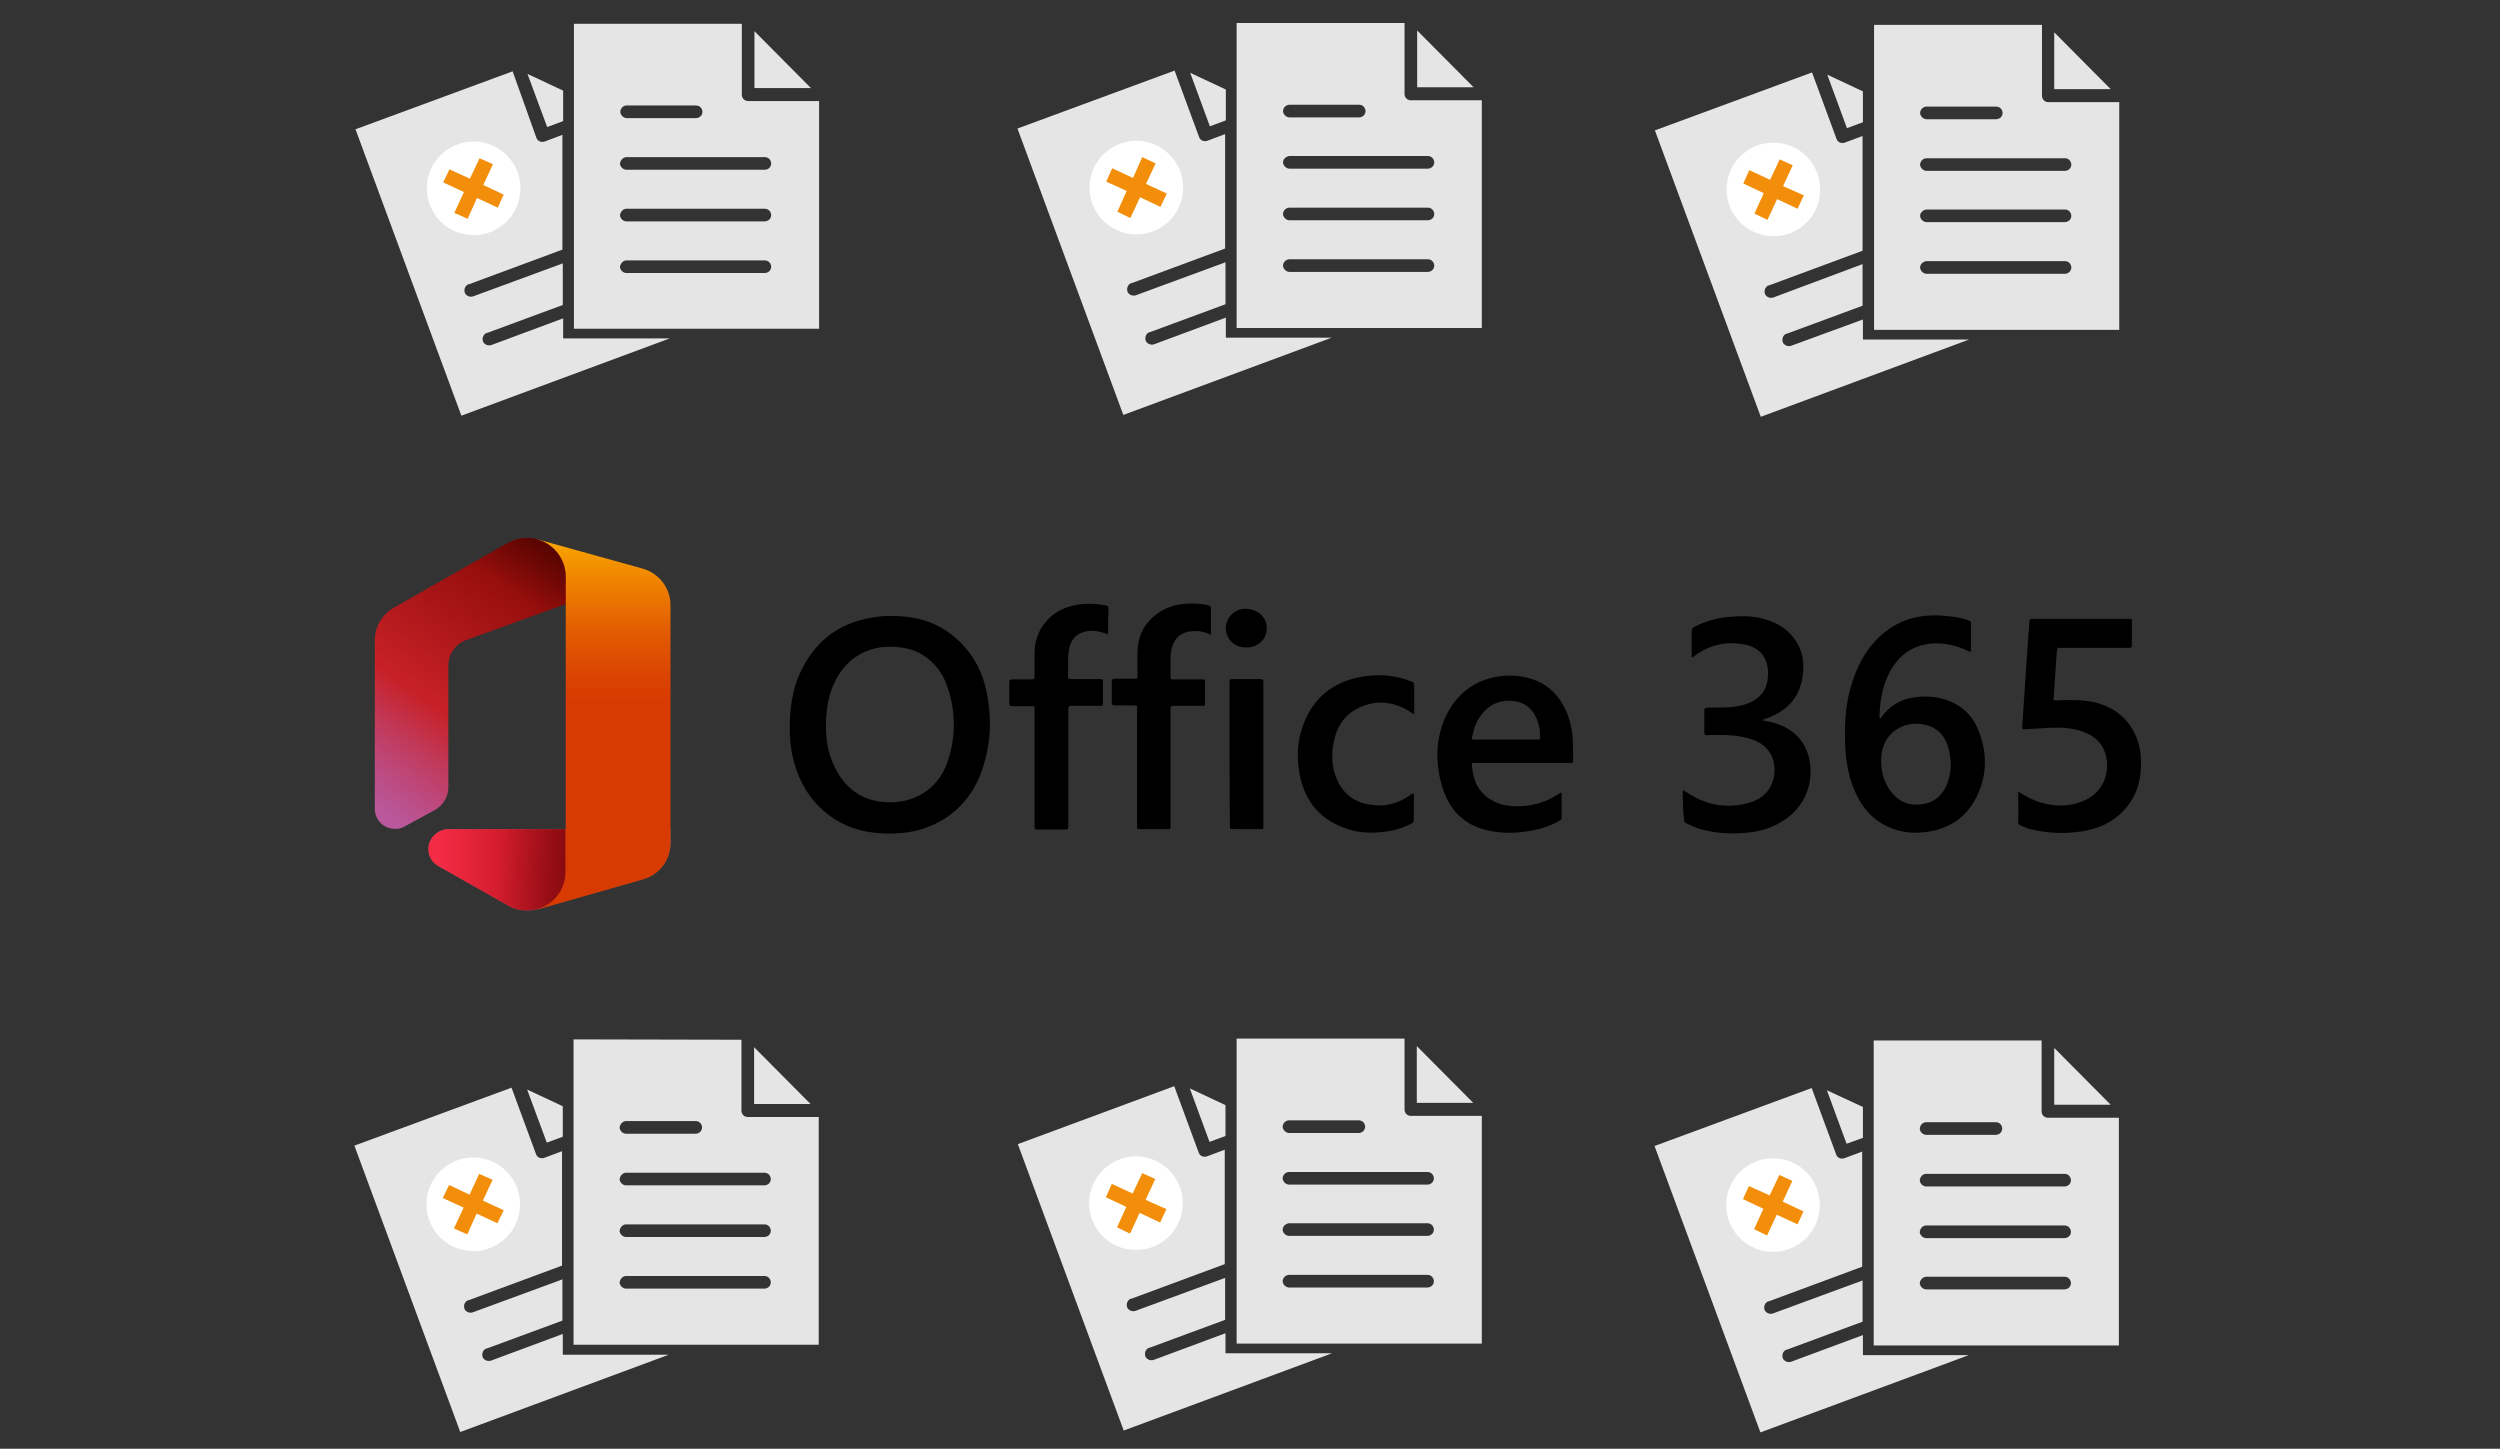 <?xml version="1.0" encoding="utf-8"?>
<!-- Generator: Adobe Illustrator 26.4.1, SVG Export Plug-In . SVG Version: 6.00 Build 0)  -->
<svg version="1.1" id="Layer_1" xmlns="http://www.w3.org/2000/svg" xmlns:xlink="http://www.w3.org/1999/xlink" x="0px" y="0px"
	 viewBox="0 0 673 390" style="enable-background:new 0 0 673 390;" xml:space="preserve">
<rect x="0" y="0" width="673" height="390" fill="#333333" stroke="none"/>
<style type="text/css">
	.st0{fill:#E5E5E5;}
	.st1{fill:#FFFFFF;}
	.st2{fill:#F28E0A;}
	.st3{opacity:0.2;}
	.st4{opacity:0.12;}
	.st5{fill:url(#SVGID_1_);}
	.st6{fill:url(#SVGID_00000095329063066366978160000012077207114909985963_);}
	.st7{fill:url(#SVGID_00000062152454773942280340000009936612024355718551_);}
	.st8{fill:url(#SVGID_00000137127402711296941320000011379515672450845094_);}
	.st9{fill:url(#SVGID_00000161591960528630826200000014259534089610571948_);}
	.st10{fill:none;}
</style>
<g>
	<g>
		<path class="st0" d="M151.6,91.1v-5.4l-19.1,7.1c-0.9,0.4-1.9,0.1-2.4-0.7c-0.4-0.9-0.1-1.9,0.7-2.4l0,0h0.1
			c0.1-0.1,0.2-0.1,0.3-0.1l20.3-7.5V70.9l-23.9,8.8c-0.9,0.4-1.9,0.1-2.4-0.7c-0.4-0.9-0.1-1.9,0.7-2.4l0,0c0,0,0,0,0.1,0
			c0.1-0.1,0.2-0.1,0.3-0.1l25.1-9.3V36.3l-4.8,1.8c-0.9,0.3-1.9-0.1-2.2-1L138,19.2L95.7,34.8l28.5,77.1l56.1-20.8
			C180.3,91.1,151.6,91.1,151.6,91.1z"/>
		<path class="st0" d="M154.5,6.4v82.1h66V27.2h-19.1c-1,0-1.7-0.8-1.7-1.7V6.4H154.5z M203.1,8.4v15.3h15.2L203.1,8.4z M168.5,28.4
			C168.6,28.4,168.6,28.4,168.5,28.4c0.2,0,0.3,0,0.4,0h18.5c0.5,0,0.9,0.2,1.2,0.5s0.5,0.8,0.5,1.2c0,0.5-0.2,0.9-0.5,1.2
			c-0.3,0.3-0.8,0.5-1.2,0.5H169c-1,0.1-1.8-0.6-2-1.5C166.9,29.4,167.6,28.5,168.5,28.4L168.5,28.4z M168.5,42.3
			C168.6,42.3,168.6,42.3,168.5,42.3c0.2,0,0.3,0,0.4,0h37c0.5,0,0.9,0.2,1.2,0.5s0.5,0.8,0.5,1.2c0,0.5-0.2,0.9-0.5,1.2
			s-0.8,0.5-1.2,0.5h-37c-1,0.1-1.8-0.6-2-1.5C166.9,43.3,167.6,42.4,168.5,42.3L168.5,42.3z M168.5,56.2
			C168.6,56.2,168.6,56.2,168.5,56.2c0.2,0,0.3,0,0.4,0h37c0.5,0,0.9,0.2,1.2,0.5s0.5,0.8,0.5,1.2c0,0.5-0.2,0.9-0.5,1.2
			s-0.8,0.5-1.2,0.5h-37c-1,0.1-1.8-0.6-2-1.5C166.9,57.2,167.6,56.3,168.5,56.2L168.5,56.2z M168.5,70.1L168.5,70.1
			c0.2,0,0.3,0,0.4,0h37c0.5,0,0.9,0.2,1.2,0.5s0.5,0.8,0.5,1.2c0,0.5-0.2,0.9-0.5,1.2c-0.3,0.3-0.8,0.5-1.2,0.5h-37
			c-1,0.1-1.8-0.6-2-1.5C166.9,71.1,167.6,70.2,168.5,70.1L168.5,70.1z"/>
		<circle class="st1" cx="127.5" cy="50.7" r="12.6"/>
		<polygon class="st2" points="128.4,53.3 134,55.9 135.6,52.4 130.1,49.8 132.7,44.2 129.1,42.6 126.5,48.1 121,45.6 119.3,49.1 
			124.9,51.7 122.3,57.3 125.9,58.9 		"/>
		<g>
			<polygon class="st0" points="151.6,24.4 142,19.9 147.3,34.2 151.6,32.6 			"/>
		</g>
		<g>
			<path class="st0" d="M330,90.9v-5.4l-19.1,7.1c-0.9,0.4-1.9,0.1-2.4-0.7c-0.4-0.9-0.1-1.9,0.7-2.4l0,0h0.1
				c0.1-0.1,0.2-0.1,0.3-0.1l20.3-7.5V70.6L306,79.4c-0.9,0.4-1.9,0.1-2.4-0.7c-0.4-0.9-0.1-1.9,0.7-2.4l0,0c0,0,0,0,0.1,0
				c0.1-0.1,0.2-0.1,0.3-0.1l25.1-9.3V36.1l-4.8,1.8c-0.9,0.3-1.9-0.1-2.2-1L316.2,19l-42.3,15.6l28.5,77.1l56.1-20.8
				C358.5,90.9,330,90.9,330,90.9z"/>
			<path class="st0" d="M332.9,6.2v82.1h66V27h-19.1c-1,0-1.7-0.8-1.7-1.7V6.2H332.9z M381.5,8.2v15.3h15.2L381.5,8.2z M347,28.2
				L347,28.2c0.2,0,0.3,0,0.4,0h18.5c0.5,0,0.9,0.2,1.2,0.5c0.3,0.3,0.5,0.8,0.5,1.2c0,0.5-0.2,0.9-0.5,1.2
				c-0.3,0.3-0.8,0.5-1.2,0.5h-18.5c-1,0.1-1.8-0.6-2-1.5C345.3,29.2,346,28.3,347,28.2L347,28.2z M347,42L347,42c0.2,0,0.3,0,0.4,0
				h37c0.5,0,0.9,0.2,1.2,0.5c0.3,0.3,0.5,0.8,0.5,1.2c0,0.5-0.2,0.9-0.5,1.2s-0.8,0.5-1.2,0.5h-37c-1,0.1-1.8-0.6-2-1.5
				C345.3,43,346,42.2,347,42L347,42z M347,55.9L347,55.9c0.2,0,0.3,0,0.4,0h37c0.5,0,0.9,0.2,1.2,0.5c0.3,0.3,0.5,0.8,0.5,1.2
				c0,0.5-0.2,0.9-0.5,1.2s-0.8,0.5-1.2,0.5h-37c-1,0.1-1.8-0.6-2-1.5C345.3,56.9,346,56,347,55.9L347,55.9z M347,69.8L347,69.8
				c0.2,0,0.3,0,0.4,0h37c0.5,0,0.9,0.2,1.2,0.5c0.3,0.3,0.5,0.8,0.5,1.2c0,0.5-0.2,0.9-0.5,1.2c-0.3,0.3-0.8,0.5-1.2,0.5h-37
				c-1,0.1-1.8-0.6-2-1.5C345.3,70.8,346,69.9,347,69.8L347,69.8z"/>
			<circle class="st1" cx="305.9" cy="50.5" r="12.6"/>
			<polygon class="st2" points="306.9,53.1 312.4,55.7 314.1,52.1 308.5,49.5 311.1,44 307.5,42.3 305,47.9 299.4,45.3 297.8,48.9 
				303.3,51.4 300.8,57 304.3,58.7 			"/>
			<g>
				<polygon class="st0" points="330,24.1 320.4,19.6 325.7,34 330,32.4 				"/>
			</g>
		</g>
		<g>
			<path class="st0" d="M501.5,91.4V86l-19.1,7c-0.9,0.4-1.9,0.1-2.4-0.7c-0.4-0.9-0.1-1.9,0.7-2.4l0,0h0.1c0.1-0.1,0.2-0.1,0.3-0.1
				l20.3-7.5V71.1L477.6,80c-0.9,0.4-1.9,0.1-2.4-0.7c-0.4-0.9-0.1-1.9,0.7-2.4l0,0c0,0,0,0,0.1,0c0.1-0.1,0.2-0.1,0.3-0.1l25.1-9.3
				V36.6l-4.8,1.8c-0.9,0.3-1.9-0.1-2.2-1l-6.6-17.9l-42.3,15.6l28.5,77.1l56.1-20.8C530.1,91.4,501.5,91.4,501.5,91.4z"/>
			<path class="st0" d="M504.5,6.7v82.1h66V27.5h-19.1c-1,0-1.7-0.8-1.7-1.7V6.7H504.5z M553,8.7V24h15.2L553,8.7z M518.5,28.7
				L518.5,28.7c0.2,0,0.3,0,0.4,0h18.5c0.5,0,0.9,0.2,1.2,0.5s0.5,0.8,0.5,1.2c0,0.5-0.2,0.9-0.5,1.2c-0.3,0.3-0.8,0.5-1.2,0.5
				h-18.5c-1,0.1-1.8-0.6-2-1.5C516.8,29.7,517.5,28.8,518.5,28.7L518.5,28.7z M518.5,42.6L518.5,42.6c0.2,0,0.3,0,0.4,0h37
				c0.5,0,0.9,0.2,1.2,0.5s0.5,0.8,0.5,1.2c0,0.5-0.2,0.9-0.5,1.2s-0.8,0.5-1.2,0.5h-37c-1,0.1-1.8-0.6-2-1.5
				C516.8,43.6,517.5,42.7,518.5,42.6L518.5,42.6z M518.5,56.4L518.5,56.4c0.2,0,0.3,0,0.4,0h37c0.5,0,0.9,0.2,1.2,0.5
				s0.5,0.8,0.5,1.2c0,0.5-0.2,0.9-0.5,1.2s-0.8,0.5-1.2,0.5h-37c-1,0.1-1.8-0.6-2-1.5C516.8,57.4,517.5,56.6,518.5,56.4L518.5,56.4
				z M518.5,70.3L518.5,70.3c0.2,0,0.3,0,0.4,0h37c0.5,0,0.9,0.2,1.2,0.5s0.5,0.8,0.5,1.2c0,0.5-0.2,0.9-0.5,1.2
				c-0.3,0.3-0.8,0.5-1.2,0.5h-37c-1,0.1-1.8-0.6-2-1.5C516.8,71.3,517.5,70.5,518.5,70.3L518.5,70.3z"/>
			<circle class="st1" cx="477.4" cy="51" r="12.6"/>
			<polygon class="st2" points="478.4,53.6 483.9,56.2 485.6,52.6 480,50.1 482.6,44.5 479.1,42.9 476.5,48.4 470.9,45.8 
				469.3,49.4 474.8,52 472.3,57.5 475.8,59.2 			"/>
			<g>
				<polygon class="st0" points="501.5,24.6 491.9,20.1 497.2,34.5 501.5,32.9 				"/>
			</g>
		</g>
		<g>
			<path class="st0" d="M151.5,364.5v-5.4l-19.1,7.1c-0.9,0.4-1.9,0.1-2.4-0.7c-0.4-0.9-0.1-1.9,0.7-2.4l0,0h0.1
				c0.1-0.1,0.2-0.1,0.3-0.1l20.3-7.5v-11.1l-23.9,8.8c-0.9,0.4-1.9,0.1-2.4-0.7c-0.4-0.9-0.1-1.9,0.7-2.4l0,0c0,0,0,0,0.1,0
				c0.1-0.1,0.2-0.1,0.3-0.1l25.1-9.3v-30.8l-4.8,1.8c-0.9,0.3-1.9-0.1-2.2-1l-6.6-17.9l-42.3,15.6l28.5,77.1l56.1-20.8h-28.5V364.5
				z"/>
			<path class="st0" d="M154.4,279.8V362h66v-61.3h-19.1c-1,0-1.7-0.8-1.7-1.7v-19.1L154.4,279.8z M203,281.9v15.3h15.2L203,281.9z
				 M168.4,301.8C168.5,301.8,168.5,301.8,168.4,301.8c0.2,0,0.3,0,0.4,0h18.5c0.5,0,0.9,0.2,1.2,0.5s0.5,0.8,0.5,1.2
				s-0.2,0.9-0.5,1.2c-0.3,0.3-0.8,0.5-1.2,0.5h-18.5c-1,0.1-1.8-0.6-2-1.5C166.8,302.8,167.5,301.9,168.4,301.8L168.4,301.8z
				 M168.4,315.7C168.5,315.7,168.5,315.7,168.4,315.7c0.2,0,0.3,0,0.4,0h37c0.5,0,0.9,0.2,1.2,0.5s0.5,0.8,0.5,1.2
				c0,0.5-0.2,0.9-0.5,1.2c-0.3,0.3-0.8,0.5-1.2,0.5h-37c-1,0.1-1.8-0.6-2-1.5C166.8,316.7,167.5,315.8,168.4,315.7L168.4,315.7z
				 M168.4,329.6C168.5,329.6,168.5,329.6,168.4,329.6c0.2,0,0.3,0,0.4,0h37c0.5,0,0.9,0.2,1.2,0.5s0.5,0.8,0.5,1.2
				c0,0.5-0.2,0.9-0.5,1.2c-0.3,0.3-0.8,0.5-1.2,0.5h-37c-1,0.1-1.8-0.6-2-1.5C166.8,330.6,167.5,329.7,168.4,329.6L168.4,329.6z
				 M168.4,343.5L168.4,343.5c0.2,0,0.3,0,0.4,0h37c0.5,0,0.9,0.2,1.2,0.5s0.5,0.8,0.5,1.2c0,0.5-0.2,0.9-0.5,1.2
				c-0.3,0.3-0.8,0.5-1.2,0.5h-37c-1,0.1-1.8-0.6-2-1.5C166.8,344.5,167.5,343.6,168.4,343.5L168.4,343.5z"/>
			<circle class="st1" cx="127.4" cy="324.2" r="12.6"/>
			<polygon class="st2" points="128.3,326.7 133.9,329.3 135.6,325.8 130,323.2 132.6,317.6 129,316 126.4,321.6 120.9,319 
				119.2,322.5 124.8,325.1 122.2,330.7 125.8,332.3 			"/>
			<g>
				<polygon class="st0" points="151.5,297.8 141.9,293.3 147.2,307.6 151.5,306 				"/>
			</g>
			<g>
				<path class="st0" d="M329.9,364.3v-5.4l-19.1,7.1c-0.9,0.4-1.9,0.1-2.4-0.7c-0.4-0.9-0.1-1.9,0.7-2.4l0,0h0.1
					c0.1-0.1,0.2-0.1,0.3-0.1l20.3-7.5V344l-23.9,8.8c-0.9,0.4-1.9,0.1-2.4-0.7c-0.4-0.9-0.1-1.9,0.7-2.4l0,0c0,0,0,0,0.1,0
					c0.1-0.1,0.2-0.1,0.3-0.1l25.1-9.3v-30.8l-4.8,1.8c-0.9,0.3-1.9-0.1-2.2-1l-6.6-17.9L274,308l28.5,77.1l56.1-20.8L329.9,364.3
					L329.9,364.3z"/>
				<path class="st0" d="M332.9,279.6v82.1h66v-61.3h-19.1c-1,0-1.7-0.8-1.7-1.7v-19.1H332.9z M381.4,281.6v15.3h15.2L381.4,281.6z
					 M346.9,301.6L346.9,301.6c0.2,0,0.3,0,0.4,0h18.5c0.5,0,0.9,0.2,1.2,0.5c0.3,0.3,0.5,0.8,0.5,1.2s-0.2,0.9-0.5,1.2
					c-0.3,0.3-0.8,0.5-1.2,0.5h-18.5c-1,0.1-1.8-0.6-2-1.5C345.2,302.6,345.9,301.7,346.9,301.6L346.9,301.6z M346.9,315.5
					L346.9,315.5c0.2,0,0.3,0,0.4,0h37c0.5,0,0.9,0.2,1.2,0.5s0.5,0.8,0.5,1.2c0,0.5-0.2,0.9-0.5,1.2c-0.3,0.3-0.8,0.5-1.2,0.5h-37
					c-1,0.1-1.8-0.6-2-1.5C345.2,316.5,345.9,315.6,346.9,315.5L346.9,315.5z M346.9,329.3L346.9,329.3c0.2,0,0.3,0,0.4,0h37
					c0.5,0,0.9,0.2,1.2,0.5s0.5,0.8,0.5,1.2c0,0.5-0.2,0.9-0.5,1.2c-0.3,0.3-0.8,0.5-1.2,0.5h-37c-1,0.1-1.8-0.6-2-1.5
					C345.2,330.3,345.9,329.5,346.9,329.3L346.9,329.3z M346.9,343.2L346.9,343.2c0.2,0,0.3,0,0.4,0h37c0.5,0,0.9,0.2,1.2,0.5
					s0.5,0.8,0.5,1.2c0,0.5-0.2,0.9-0.5,1.2c-0.3,0.3-0.8,0.5-1.2,0.5h-37c-1,0.1-1.8-0.6-2-1.5
					C345.2,344.2,345.9,343.3,346.9,343.2L346.9,343.2z"/>
				<circle class="st1" cx="305.8" cy="323.9" r="12.6"/>
				<polygon class="st2" points="306.8,326.5 312.3,329.1 314,325.5 308.4,323 311,317.4 307.5,315.8 304.9,321.3 299.3,318.7 
					297.7,322.3 303.2,324.9 300.7,330.4 304.2,332.1 				"/>
				<g>
					<polygon class="st0" points="329.9,297.5 320.3,293 325.6,307.4 329.9,305.8 					"/>
				</g>
			</g>
			<g>
				<path class="st0" d="M501.5,364.8v-5.4l-19.1,7.1c-0.9,0.4-1.9,0.1-2.4-0.7c-0.4-0.9-0.1-1.9,0.7-2.4l0,0h0.1
					c0.1-0.1,0.2-0.1,0.3-0.1l20.3-7.5v-11.1l-23.9,8.8c-0.9,0.4-1.9,0.1-2.4-0.7c-0.4-0.9-0.1-1.9,0.7-2.4l0,0c0,0,0,0,0.1,0
					c0.1-0.1,0.2-0.1,0.3-0.1l25.1-9.3v-31l-4.8,1.8c-0.9,0.3-1.9-0.1-2.2-1l-6.6-17.9l-42.3,15.6l28.5,77.1l56.1-20.8H501.5
					L501.5,364.8z"/>
				<path class="st0" d="M504.4,280.1v82.1h66v-61.3h-19.1c-1,0-1.7-0.8-1.7-1.7v-19.1H504.4z M553,282.1v15.3h15.2L553,282.1z
					 M518.4,302.1L518.4,302.1c0.2,0,0.3,0,0.4,0h18.5c0.5,0,0.9,0.2,1.2,0.5s0.5,0.8,0.5,1.2s-0.2,0.9-0.5,1.2
					c-0.3,0.3-0.8,0.5-1.2,0.5h-18.5c-1,0.1-1.8-0.6-2-1.5C516.8,303.1,517.4,302.2,518.4,302.1L518.4,302.1z M518.4,316L518.4,316
					c0.2,0,0.3,0,0.4,0h37c0.5,0,0.9,0.2,1.2,0.5s0.5,0.8,0.5,1.2c0,0.5-0.2,0.9-0.5,1.2c-0.3,0.3-0.8,0.5-1.2,0.5h-37
					c-1,0.1-1.8-0.6-2-1.5C516.8,317,517.4,316.1,518.4,316L518.4,316z M518.4,329.9L518.4,329.9c0.2,0,0.3,0,0.4,0h37
					c0.5,0,0.9,0.2,1.2,0.5s0.5,0.8,0.5,1.2c0,0.5-0.2,0.9-0.5,1.2c-0.3,0.3-0.8,0.5-1.2,0.5h-37c-1,0.1-1.8-0.6-2-1.5
					C516.8,330.9,517.4,330,518.4,329.9L518.4,329.9z M518.4,343.7L518.4,343.7c0.2,0,0.3,0,0.4,0h37c0.5,0,0.9,0.2,1.2,0.5
					s0.5,0.8,0.5,1.2c0,0.5-0.2,0.9-0.5,1.2c-0.3,0.3-0.8,0.5-1.2,0.5h-37c-1,0.1-1.8-0.6-2-1.5
					C516.8,344.7,517.4,343.9,518.4,343.7L518.4,343.7z"/>
				<circle class="st1" cx="477.3" cy="324.4" r="12.6"/>
				<polygon class="st2" points="478.3,327 483.9,329.6 485.5,326.1 479.9,323.5 482.5,317.9 479,316.3 476.4,321.8 470.8,319.3 
					469.2,322.8 474.7,325.4 472.2,330.9 475.7,332.6 				"/>
				<g>
					<polygon class="st0" points="501.5,298 491.8,293.5 497.1,307.9 501.5,306.3 					"/>
				</g>
			</g>
		</g>
	</g>
	<g>
		<g>
			<g id="Icons_-_Color_00000044161364509537922780000008317069894708086439_">
				<g id="Desktop_-_Full_Bleed_00000036225369803535047330000007020789151600989619_">
					<g class="st3">
						<path class="st1" d="M120.7,223.2c-2.9,0.1-5.3,2.5-5.3,5.4c0,1.9,1,3.6,2.6,4.5l18.9,10.7c1.5,0.9,3.3,1.3,5.1,1.3
							c1,0,1.9-0.1,2.8-0.4l28.4-8.1c4.4-1.3,7.3-5.2,7.3-9.8v-3.7L120.7,223.2L120.7,223.2z"/>
					</g>
					<g class="st4">
						<path class="st1" d="M120.7,223.2c-2.9,0.1-5.3,2.5-5.3,5.4c0,1.9,1,3.6,2.6,4.5l18.9,10.7c1.5,0.9,3.3,1.3,5.1,1.3
							c1,0,1.9-0.1,2.8-0.4l28.4-8.1c4.4-1.3,7.3-5.2,7.3-9.8v-3.7L120.7,223.2L120.7,223.2z"/>
					</g>
					
						<linearGradient id="SVGID_1_" gradientUnits="userSpaceOnUse" x1="162.673" y1="5697.188" x2="162.673" y2="5795.54" gradientTransform="matrix(1 0 0 1 0 -5557.72)">
						<stop  offset="0" style="stop-color:#FFB900"/>
						<stop  offset="0.17" style="stop-color:#EF8400"/>
						<stop  offset="0.31" style="stop-color:#E25C01"/>
						<stop  offset="0.43" style="stop-color:#DB4401"/>
						<stop  offset="0.5" style="stop-color:#D83B01"/>
					</linearGradient>
					<path class="st5" d="M144.7,145.2l7.6,17.4v60.6l-7.5,21.6l28.4-8.1c4.4-1.3,7.3-5.2,7.3-9.8v-64c0-4.5-3-8.5-7.4-9.8
						L144.7,145.2z"/>
					
						<linearGradient id="SVGID_00000155105862446717430880000011903690725130128807_" gradientUnits="userSpaceOnUse" x1="144.913" y1="5700.665" x2="92.83" y2="5775.035" gradientTransform="matrix(1 0 0 1 0 -5557.72)">
						<stop  offset="0" style="stop-color:#800600"/>
						<stop  offset="0.6" style="stop-color:#C72127"/>
						<stop  offset="0.73" style="stop-color:#C13959"/>
						<stop  offset="0.85" style="stop-color:#BC4B81"/>
						<stop  offset="0.94" style="stop-color:#B95799"/>
						<stop  offset="1" style="stop-color:#B85BA2"/>
					</linearGradient>
					<path style="fill:url(#SVGID_00000155105862446717430880000011903690725130128807_);" d="M108.7,222.6l8.3-4.5
						c2.3-1.3,3.8-3.7,3.7-6.4v-32.6c0-3,1.9-5.7,4.8-6.8l26.8-9.7v-7.3c0-4.7-3.1-8.8-7.6-10.1c-0.9-0.3-1.9-0.4-2.9-0.4l0,0
						c-1.8,0-3.6,0.5-5.2,1.4L106,163.6c-3.2,1.8-5.1,5.2-5.1,8.8v45.4c0,2.9,2.4,5.3,5.3,5.3C107,223.2,108,223,108.7,222.6z"/>
					
						<linearGradient id="SVGID_00000165953828540538615510000010507390221599586458_" gradientUnits="userSpaceOnUse" x1="118.299" y1="5791.88" x2="186.291" y2="5791.88" gradientTransform="matrix(1 0 0 1 0 -5557.72)">
						<stop  offset="0" style="stop-color:#F32B44"/>
						<stop  offset="0.6" style="stop-color:#A4070A"/>
					</linearGradient>
					<path style="fill:url(#SVGID_00000165953828540538615510000010507390221599586458_);" d="M152.3,223.2h-31.7
						c-2.9,0.1-5.3,2.5-5.3,5.4c0,1.9,1,3.6,2.6,4.5l18.9,10.7c1.5,0.9,3.3,1.3,5.1,1.3l0,0c1,0,1.9-0.1,2.8-0.4
						c4.5-1.3,7.5-5.3,7.5-10V223.2z"/>
					
						<linearGradient id="SVGID_00000183250566414239776510000017317572692566008489_" gradientUnits="userSpaceOnUse" x1="145.976" y1="5699.154" x2="134.948" y2="5714.898" gradientTransform="matrix(1 0 0 1 0 -5557.72)">
						<stop  offset="0" style="stop-color:#000000;stop-opacity:0.4"/>
						<stop  offset="1" style="stop-color:#000000;stop-opacity:0"/>
					</linearGradient>
					<path style="fill:url(#SVGID_00000183250566414239776510000017317572692566008489_);" d="M108.7,222.6l8.3-4.5
						c2.3-1.3,3.8-3.7,3.7-6.4v-32.6c0-3,1.9-5.7,4.8-6.8l26.8-9.7v-7.3c0-4.7-3.1-8.8-7.6-10.1c-0.9-0.3-1.9-0.4-2.9-0.4l0,0
						c-1.8,0-3.6,0.5-5.2,1.4L106,163.6c-3.2,1.8-5.1,5.2-5.1,8.8v45.4c0,2.9,2.4,5.3,5.3,5.3C107,223.2,108,223,108.7,222.6z"/>
					
						<linearGradient id="SVGID_00000110432294110656056960000013784211858143501717_" gradientUnits="userSpaceOnUse" x1="164.506" y1="5793.414" x2="134.064" y2="5790.757" gradientTransform="matrix(1 0 0 1 0 -5557.72)">
						<stop  offset="0" style="stop-color:#000000;stop-opacity:0.4"/>
						<stop  offset="1" style="stop-color:#000000;stop-opacity:0"/>
					</linearGradient>
					<path style="fill:url(#SVGID_00000110432294110656056960000013784211858143501717_);" d="M152.3,223.2h-31.7
						c-2.9,0.1-5.3,2.5-5.3,5.4c0,1.9,1,3.6,2.6,4.5l18.9,10.7c1.5,0.9,3.3,1.3,5.1,1.3l0,0c1,0,1.9-0.1,2.8-0.4
						c4.5-1.3,7.5-5.3,7.5-10V223.2z"/>
					<rect x="87.6" y="141.8" class="st10" width="106.3" height="106.3"/>
				</g>
			</g>
		</g>
		<g>
			<path d="M543.3,213.1c2.1,1.3,4.1,2.4,6.3,3c3.9,1.1,7.7,1.1,11.5-0.6c6.4-2.8,7.1-9.7,5.2-13.8c-1-2.2-2.8-3.6-5-4.5
				c-2.9-1.2-5.9-1.4-8.9-1.3c-2.4,0.1-4.7,0.3-7.1,0.4c-1,0-1,0-0.9-0.9c0.5-7.5,1-14.9,1.5-22.4c0.1-1.8,0.3-3.6,0.4-5.5
				c0.1-0.9,0.1-0.9,0.9-0.9c2.8,0,5.7,0,8.5,0c5.6,0,11.2,0,16.8,0c0.3,0,0.6,0,0.9,0c0.4,0,0.5,0.1,0.5,0.5c0,2.2,0,4.5,0,6.7
				c0,0.4-0.2,0.6-0.6,0.6c-0.3,0-0.6,0-0.9,0c-5.9,0-11.7,0-17.6,0c-1,0-1,0-1.1,1c-0.3,4.3-0.6,8.6-0.9,13
				c0.6,0.3,1.3,0.1,1.9,0.1c3-0.1,6-0.1,8.9,0.5c5.1,1.2,8.9,3.9,11.2,8.7c1.4,3,1.7,6.1,1.5,9.4c-0.2,3.6-1.2,6.8-3.4,9.7
				c-2.7,3.5-6.2,5.6-10.4,6.6c-5.3,1.2-10.6,1.1-15.9-0.2c-0.9-0.2-1.8-0.6-2.7-1c-0.3-0.2-0.6-0.3-0.6-0.8
				C543.4,218.7,543.3,216.1,543.3,213.1z"/>
			<path d="M453,212.6c0.5,0.4,0.9,0.6,1.4,0.9c5.2,3.4,10.8,4.3,16.8,2.5c2.9-0.9,5.2-2.8,6.1-5.9c1.2-4,0-8.8-5-10.8
				c-2.3-0.9-4.7-1.3-7.2-1.4c-1.9-0.1-3.7-0.1-5.6,0c-0.5,0-0.7-0.2-0.7-0.7c0-2,0-3.9,0-5.9c0-0.7,0.3-0.8,0.9-0.8
				c2,0,3.9,0,5.9-0.1c2.1-0.2,4.1-0.6,6-1.5c2.7-1.4,4.1-3.6,4.3-6.5c0.1-1,0.1-2-0.1-3c-0.6-3.2-2.8-5.3-6.2-5.9
				c-4.8-0.9-9.2,0-13.2,2.9c-0.3,0.2-0.5,0.4-0.8,0.6c-0.4-0.2-0.2-0.5-0.2-0.8c0-2,0-4.1,0-6.1c0-0.8,0.3-1.2,1-1.5
				c2.7-1.3,5.6-2.2,8.6-2.5c3.3-0.3,6.6-0.4,9.8,0.5c4,1.1,7.2,3.2,9.2,6.9c1.6,2.8,1.7,5.9,1.2,9c-0.9,5.5-4.3,8.9-9.4,10.8
				c-0.4,0.2-1,0.2-1.4,0.6c1.1,0.2,2.2,0.4,3.2,0.7c5.1,1.5,8.5,4.8,9.5,10c1.2,6.6-1.3,13-7.8,16.8c-2.6,1.5-5.5,2.4-8.5,2.7
				c-4.4,0.5-8.7,0.3-13-0.9c-1.3-0.4-2.5-0.9-3.7-1.5c-0.4-0.2-0.7-0.4-0.7-0.9C453,218,453,215.4,453,212.6z"/>
			<path d="M298.3,170.8c-1.5-0.6-2.9-1-4.4-1c-3.6,0.1-5.8,2-6.2,5.6c-0.3,2.2-0.1,4.5-0.2,6.7c0,0.6,0.3,0.7,0.8,0.7
				c2.3,0,4.7,0,7,0c0.3,0,0.6,0,0.9,0c0.5,0,0.8,0.1,0.7,0.7c0,2,0,3.9,0,5.9c0,0.5-0.2,0.7-0.7,0.6c-0.9,0-1.8,0-2.7,0
				c-1.7,0-3.4,0-5.1,0c-0.6,0-0.8,0.2-0.8,0.8c0,3.3,0,6.6,0,10c0,6.9,0,13.9,0,20.8c0,0.3,0,0.6,0,0.9c0.1,0.6-0.2,0.8-0.8,0.8
				c-1.9,0-3.7,0-5.6,0c-0.7,0-1.4,0-2.1,0c-0.4,0-0.6-0.2-0.6-0.6c0-0.3,0-0.7,0-1c0-9.8,0-19.7,0-29.5c0-0.3,0-0.6,0-0.9
				c0-1.3,0.2-1.2-1.2-1.2c-1.6,0-3.2,0-4.7,0c-0.6,0-0.9-0.1-0.9-0.8c0-1.9,0-3.7,0-5.6c0-0.7,0.3-0.8,0.9-0.8c1.7,0,3.4,0,5.1,0
				c0.6,0,0.9-0.2,0.8-0.8c0-2,0-3.9,0-5.9c0-2.6,0.5-5.1,2-7.4c2-3.1,4.9-5,8.5-5.8c2.7-0.6,5.4-0.6,8.2-0.1
				c1.2,0.2,1.2,0.3,1.2,1.4C298.3,166.5,298.3,168.6,298.3,170.8z"/>
			<path d="M326,170.9c-1.6-0.8-3.1-1.1-4.7-1c-3.3,0.1-5.4,1.9-6,5.2c-0.4,2.4-0.1,4.8-0.2,7.2c0,0.6,0.3,0.6,0.7,0.6
				c2.4,0,4.8,0,7.2,0c0.3,0,0.6,0,0.9,0c0.4,0,0.5,0.2,0.5,0.5c0,2,0,4.1,0,6.1c0,0.7-0.5,0.5-0.9,0.5c-2.3,0-4.7,0-7,0
				c-0.2,0-0.5,0-0.7,0c-0.5,0-0.7,0.1-0.7,0.6c0,0.3,0,0.7,0,1c0,10.1,0,20.1,0,30.2c0,1.6,0.1,1.4-1.4,1.4c-2.2,0-4.5,0-6.7,0
				c-0.9,0-0.9,0-0.9-1c0-5,0-10,0-15c0-5.4,0-10.7,0-16.1c0-1.3,0.2-1.2-1.2-1.2c-1.6,0-3.2,0-4.7,0c-0.6,0-0.9-0.1-0.9-0.8
				c0-1.9,0-3.7,0-5.6c0-0.7,0.3-0.8,0.9-0.8c1.7,0,3.3,0,5,0c1,0,1,0,1-0.9c0-2.1,0-4.2,0-6.2c0.1-3.7,1.3-7,4.2-9.5
				c2.3-2,5-3.2,8-3.5c2.1-0.2,4.2-0.2,6.3,0.2c1.3,0.3,1.3,0.3,1.3,1.6C326,166.6,326,168.6,326,170.9z"/>
			<path d="M380.6,213.7c0,1.5,0,3,0,4.6c0,0.7,0,1.5,0,2.2c0.1,0.7-0.2,1-0.8,1.3c-2.2,1.1-4.5,1.8-7,2.1c-3.2,0.4-6.5,0.4-9.6-0.6
				c-7.4-2.2-11.8-7.2-13.3-14.6c-0.9-4.6-0.7-9.1,0.9-13.5c2.6-7.1,7.7-11.4,15.1-12.9c4.6-0.9,9.2-0.7,13.6,1
				c1.2,0.4,1.2,0.4,1.2,1.7c0,2.4,0,4.7,0,7.2c-0.6-0.1-0.9-0.5-1.4-0.8c-4-2.4-8.2-3-12.5-1.3c-4.1,1.6-6.6,4.7-7.6,8.9
				c-0.9,3.8-0.8,7.7,0.9,11.3c1.9,3.9,5.1,5.9,9.3,6.4c3.9,0.5,7.3-0.5,10.4-2.8C380,213.8,380.2,213.6,380.6,213.7z"/>
			<path d="M331,203c0-6.2,0-12.5,0-18.7c0-0.3,0-0.6,0-0.9c0-0.4,0.1-0.6,0.6-0.6c1,0,2,0,3,0c1.6,0,3.2,0,4.7,0
				c0.6,0,0.8,0.2,0.8,0.8c0,0.2,0,0.3,0,0.5c0,12.6,0,25.2,0,37.8c0,1.5,0.1,1.3-1.3,1.3c-2.2,0-4.5,0-6.7,0c-1,0-1,0-1-1
				C331,215.8,331,209.4,331,203z"/>
			<path d="M341,169.2c0,2.9-2.4,5.2-5.6,5.1c-3.1,0-5.4-2.3-5.4-5.2c0-3,2.5-5.3,5.5-5.2C338.7,164,341.1,166.3,341,169.2z"/>
			<path d="M265.4,185.4c-1.5-6.3-4.8-11.4-10.1-15.2c-4.5-3.2-9.7-4.4-15.5-4.4c-1.3,0-3,0.1-4.6,0.4c-9.6,1.4-16.2,6.7-20.1,15.6
				c-1.5,3.4-2.1,7.1-2.4,10.8c-0.3,4.9,0,9.7,1.6,14.4c2.2,6.4,6.2,11.4,12.3,14.6c3.8,2,8,2.7,12.3,2.8c3.8,0,7.5-0.4,11-1.8
				c7.5-3,12.3-8.5,14.7-16C266.9,199.5,267,192.4,265.4,185.4z M255.1,205c-1.3,3.9-3.7,7-7.4,9c-3.1,1.7-6.5,2.2-10,1.9
				c-6.9-0.7-11.2-4.8-13.7-11c-1.5-3.7-1.8-7.6-1.6-11.6c0.2-3.1,0.7-6,1.9-8.8c2-4.6,5.2-8,10-9.6c1.8-0.6,3.6-0.8,5.1-0.8
				c3.5,0,6.4,0.6,9,2.2c3.2,2,5.4,4.9,6.6,8.5C257.3,191.4,257.4,198.2,255.1,205z"/>
			<path d="M532.3,195.9c-1.5-3.4-4.1-5.8-7.6-7.2c-3-1.2-6.1-1.4-9.2-1c-3.8,0.5-6.9,2.3-9.1,5.5c-0.1,0.1-0.2,0.3-0.4,0.2
				c-0.1-1.3,0.1-2.7,0.2-4c0.4-3.2,1.2-6.2,2.8-9c2.3-4,5.7-6.5,10.4-7.1c3.5-0.4,6.8,0.3,9.9,1.7c0.4,0.2,0.8,0.5,1.3,0.4
				c0-2.3,0-4.6,0-7c0-1.1,0-1.1-1-1.5c-2.3-0.8-4.7-1-7.1-1.2c-7.1-0.4-13.1,1.8-17.9,7.1c-2.8,3.1-4.6,6.7-5.9,10.6
				c-1.8,5.4-2.2,10.9-2,16.5c0.1,4.2,0.7,8.3,2.3,12.3c1.6,4.1,4.1,7.6,8.1,9.8c3.5,1.9,7.2,2.5,11.2,2c5.7-0.7,10.2-3.3,13.1-8.2
				C535.1,209.4,535.2,202.6,532.3,195.9z M524.2,210.9c-1.2,3.2-3.5,5.2-6.9,5.6c-3.6,0.5-6.4-0.8-8.5-3.7c-1.7-2.4-2.4-5.1-2.4-8
				c0-3.8,1.4-6.9,4.8-8.8c3.5-2,8.6-1.4,11.2,1.4c1,1.1,1.7,2.4,2.1,3.9C525.4,204.5,525.4,207.8,524.2,210.9z"/>
			<path d="M423.5,204.4c0-1.7,0-3.5-0.1-5.2c-0.2-3.2-0.9-6.3-2.5-9.2c-1.9-3.5-4.7-6-8.5-7.2c-3.2-1-6.4-1.2-9.6-0.6
				c-6.5,1.2-11.1,5.1-13.8,11.1c-2.7,6.2-2.6,12.6-0.6,19c2.1,6.5,6.6,10.4,13.4,11.5c4,0.7,8,0.4,11.9-0.5c2.1-0.5,4.1-1.2,6-2.3
				c0.3-0.2,0.7-0.3,0.7-0.8c0-2.2,0-4.5,0-6.9c-0.4,0.2-0.6,0.3-0.8,0.4c-3,2-6.2,3.1-9.8,3.3c-3.2,0.2-6.2-0.2-8.9-2
				c-3.4-2.3-4.5-5.6-4.7-9.6c0.6,0,1,0,1.5,0c8.2,0,16.5,0,24.7,0C423.4,205.5,423.5,205.5,423.5,204.4z M414.1,199.1
				c-0.1,0-0.2,0-0.2,0c-5.7,0-11.4,0-17.2,0c-0.1,0-0.2,0-0.5-0.1c0.5-3.3,1.7-6.2,4.3-8.4c2.7-2.2,6.8-2.6,9.8-1
				c2.2,1.2,3.3,3.2,3.9,5.5c0.3,1.1,0.4,2.2,0.4,3.3C414.7,198.9,414.5,199.1,414.1,199.1z"/>
		</g>
	</g>
</g>
</svg>
